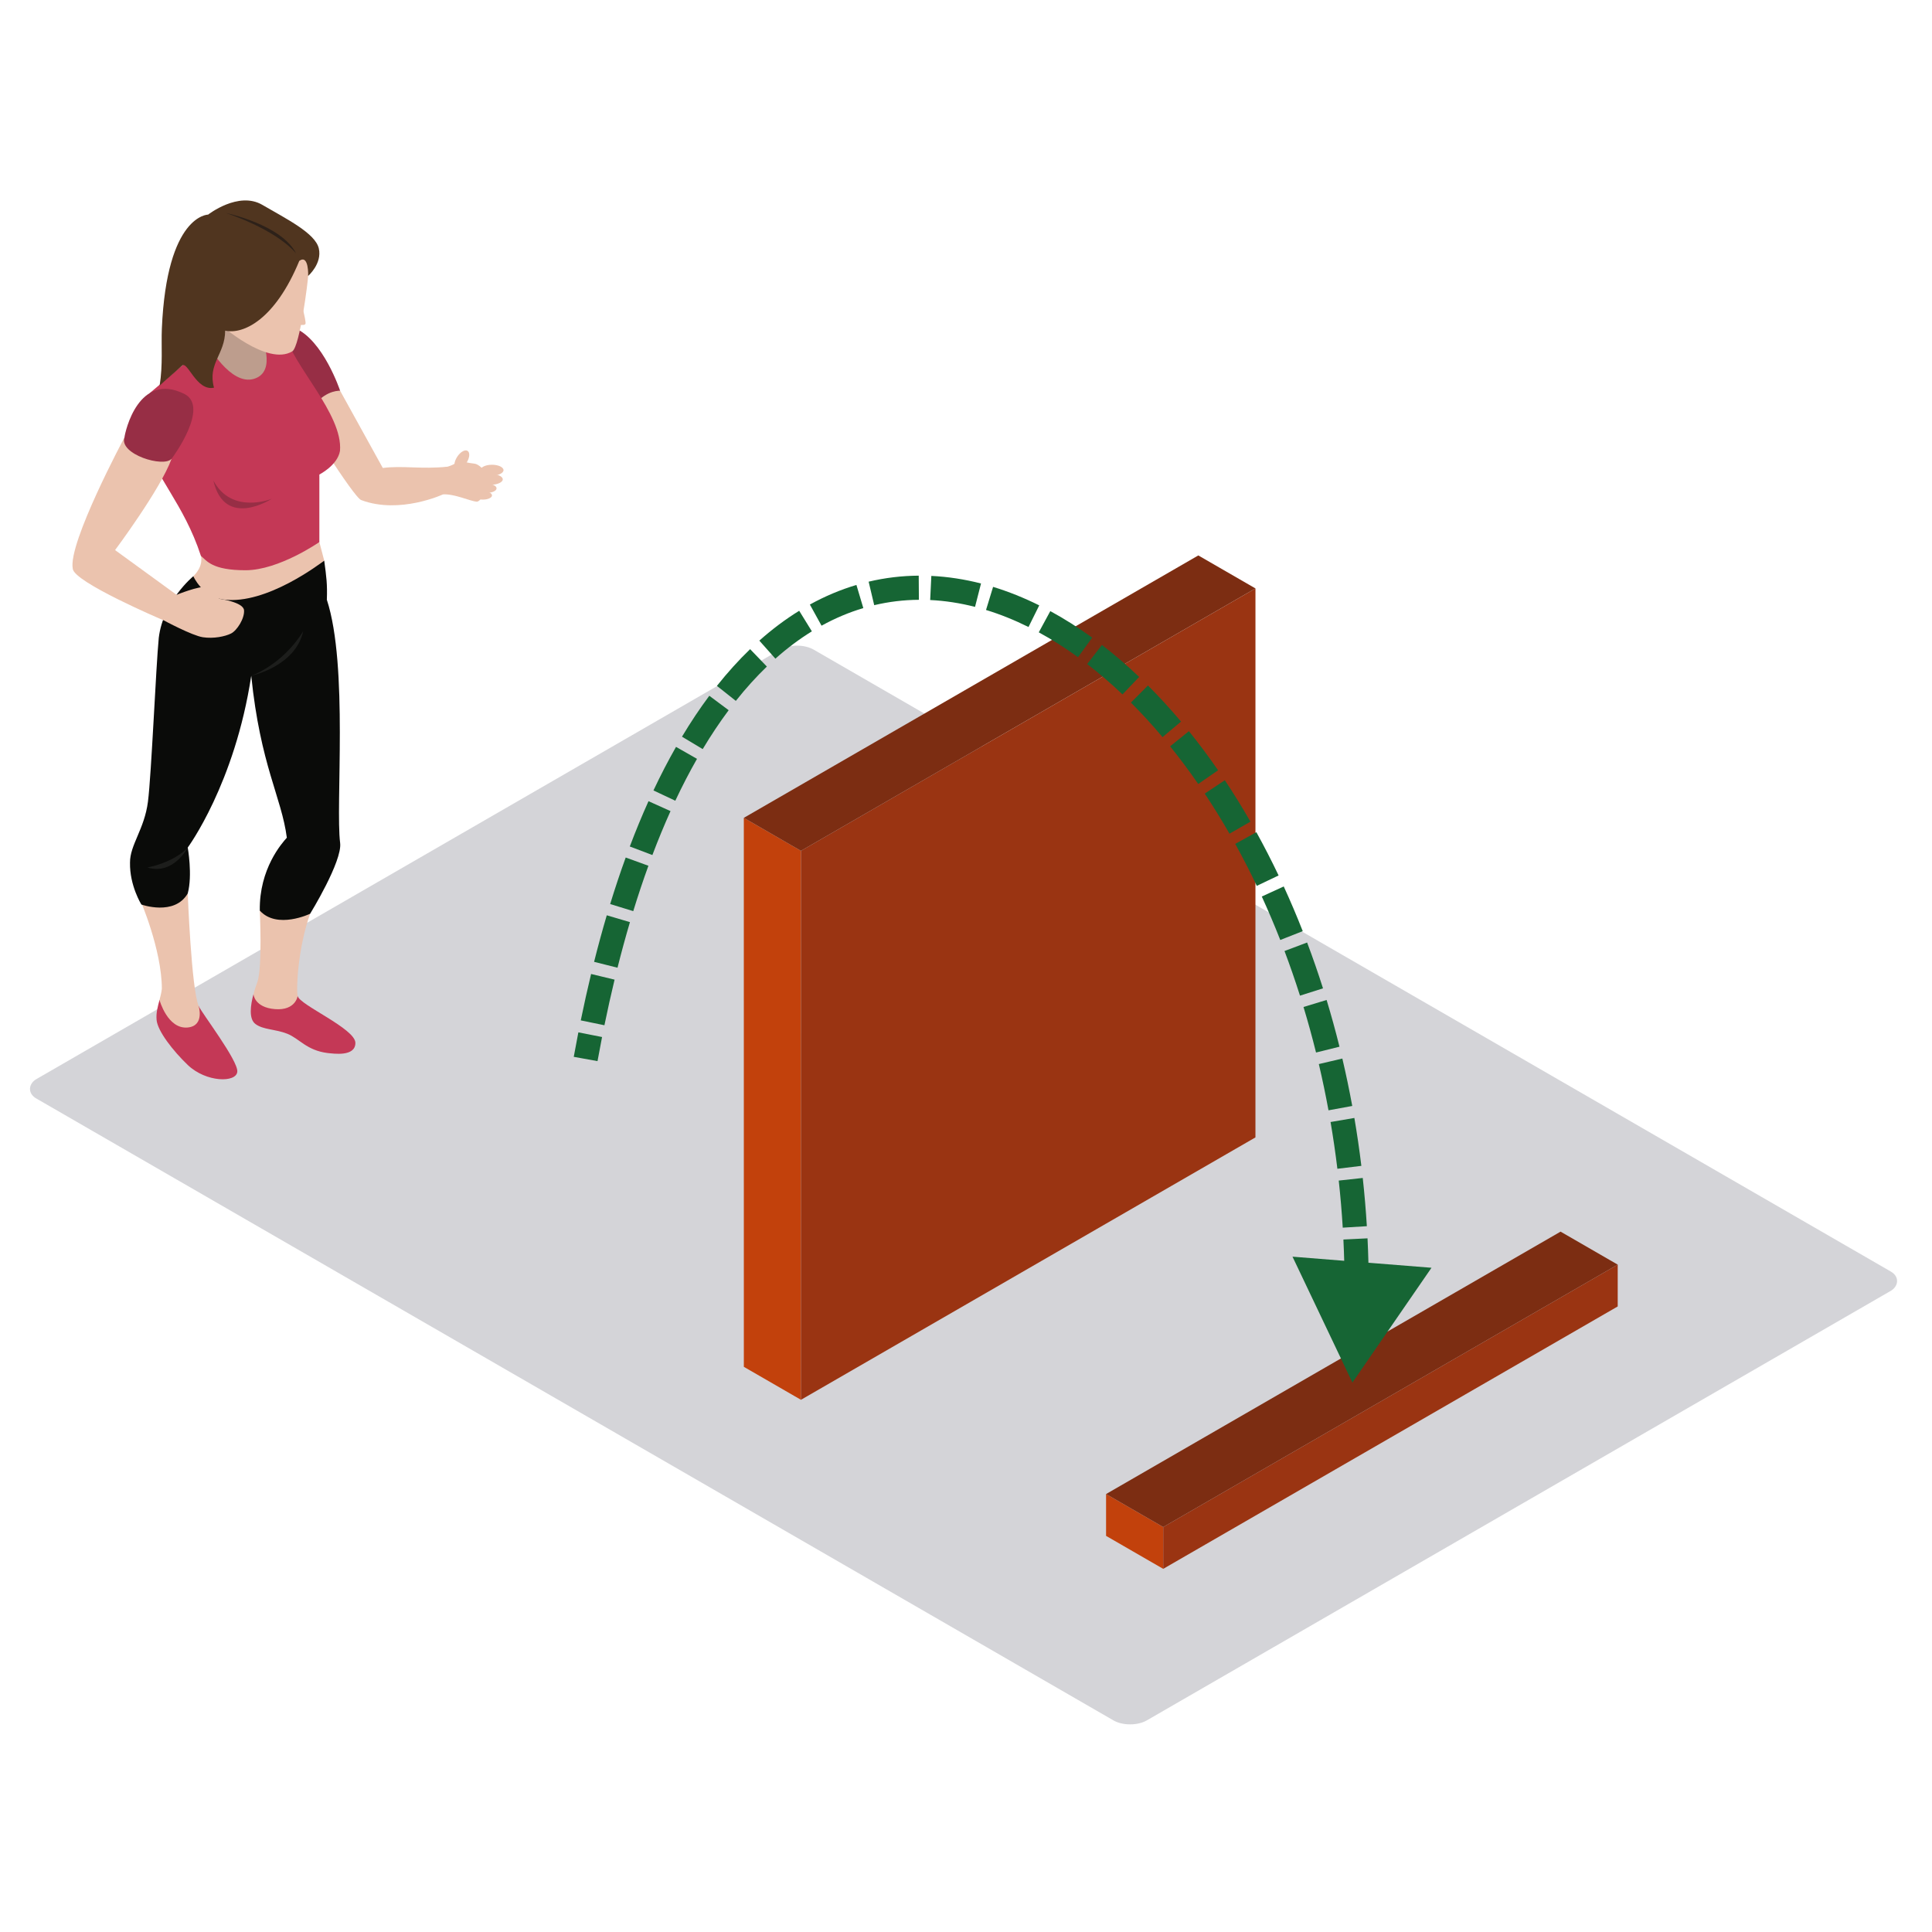 <svg width="800" height="800" viewBox="0 0 800 800" fill="none" xmlns="http://www.w3.org/2000/svg">
<rect width="531.019" height="371.713" rx="8" transform="matrix(0.866 0.5 -0.866 0.5 330 265)" fill="#D4D4D8"/>
<path fill-rule="evenodd" clip-rule="evenodd" d="M132.24 224.452C133.068 227.634 134.255 232.158 134.255 232.158L124.232 246.579L102.47 253.632L89.834 252.688L79.239 242.367C79.239 242.367 78.156 243.592 80.054 238.604C84.539 234.223 83.182 230.158 83.182 230.158L111.158 222.62C111.158 222.62 131.724 222.46 132.24 224.452Z" fill="#EBC3AE"/>
<path fill-rule="evenodd" clip-rule="evenodd" d="M104.953 411.686C103.752 416.136 102.903 421.881 105.78 424.02C109.039 426.453 113.853 426.059 118.893 428.029C123.924 429.999 126.923 434.956 135.685 436.043C137.942 436.238 147.159 437.74 147.159 431.843C147.159 425.934 123.937 416.093 123.257 412.426L104.953 411.686Z" fill="#C43856"/>
<path fill-rule="evenodd" clip-rule="evenodd" d="M123.257 412.426C122.572 409.443 123.391 392.48 128.418 378.362C125.423 372.119 117.55 372.526 117.55 372.526L107.574 377.05C107.574 377.05 108.718 400.758 106.547 406.728C106.188 407.711 105.529 409.551 104.953 411.685C104.953 411.685 105.321 417.179 113.879 417.859C122.438 418.535 123.257 412.426 123.257 412.426Z" fill="#EBC3AE"/>
<path fill-rule="evenodd" clip-rule="evenodd" d="M82.229 416.504C83.343 419.24 98.67 439.164 98.258 443.775C97.851 448.395 85.353 448.26 77.74 440.978C71.708 435.203 65.247 426.951 64.844 422.336C64.579 419.379 65.333 416.773 66.048 414.088L82.229 416.504Z" fill="#C43856"/>
<path fill-rule="evenodd" clip-rule="evenodd" d="M66.048 414.089C66.443 412.591 66.828 411.071 67.019 409.443C66.984 393.095 57.997 372.522 57.997 372.522L77.74 369.946C77.74 369.946 79.239 409.17 82.229 416.504C82.229 416.504 84.885 424.765 77.74 425.462C69.389 426.271 66.048 414.089 66.048 414.089Z" fill="#EBC3AE"/>
<path fill-rule="evenodd" clip-rule="evenodd" d="M134.255 232.158C132.812 233.154 110.396 250.502 92.664 248.264C83.733 247.129 80.054 238.605 80.054 238.605C80.054 238.605 67.591 248.813 65.745 264.088C64.567 276.067 62.712 320.547 61.264 331.947C59.817 343.346 53.781 349.862 53.833 357.187C53.638 366.695 58.539 374.544 58.539 374.544C58.539 374.544 72.245 379.449 77.74 369.946C79.785 362.348 77.74 350.949 77.74 350.949C77.74 350.949 97.236 324.608 104.03 279.816C107.835 317.006 116.588 330.051 118.772 346.879C116.792 349.087 107.306 359.677 107.575 377.051C114.699 384.947 128.418 378.362 128.418 378.362C128.418 378.362 141.799 356.629 140.842 349.048C138.874 333.575 144.308 275.76 135.343 248.342C135.568 241.808 135.174 238.981 134.255 232.158Z" fill="#0A0B09"/>
<path fill-rule="evenodd" clip-rule="evenodd" d="M77.74 350.948C77.74 350.948 72.986 356.711 61.035 359.222C71.903 362.482 77.74 350.948 77.74 350.948Z" fill="#1D1E1C"/>
<path fill-rule="evenodd" clip-rule="evenodd" d="M183.434 204.714C188.131 204.432 194.567 207.463 197.283 207.731C200 208 203.12 197.83 203.12 197.83C203.12 197.83 199.126 192.269 196.5 192C193.875 191.732 190.086 190.756 190.086 190.756C190.086 190.756 188.461 192.353 185.336 193.241C182.208 194.12 181.462 197.83 181.462 197.83C181.462 197.83 182.593 204.528 183.434 204.714Z" fill="#EBC3AE"/>
<path fill-rule="evenodd" clip-rule="evenodd" d="M140.842 161.818C140.842 161.818 153.01 183.811 158.509 193.782C166.66 192.695 174.598 194.392 185.336 193.241C185.033 195.042 183.434 204.714 183.434 204.714C183.434 204.714 165.498 213.052 149.608 207.082C146.583 206.281 124.232 170.165 124.232 170.165L129.896 159.844L140.842 161.818Z" fill="#EBC3AE"/>
<path fill-rule="evenodd" clip-rule="evenodd" d="M121.931 135.764C133.848 140.647 140.842 161.818 140.842 161.818C140.842 161.818 135.685 161.346 130.593 167.182C125.493 173.014 112.861 144.509 112.861 144.509C112.861 144.509 119.535 135.499 121.931 135.764Z" fill="#972E45"/>
<path fill-rule="evenodd" clip-rule="evenodd" d="M110.062 133.253L116.263 157.675L106.547 167.182L86.714 162.299L81.548 150.215L85.899 129.01L110.062 133.253Z" fill="#BD9D8D"/>
<path fill-rule="evenodd" clip-rule="evenodd" d="M61.992 185.634C63.617 196.769 76.115 208.437 83.182 230.157C85.613 232.197 87.802 236.128 101.655 236.128C115.509 236.128 132.24 224.451 132.24 224.451V196.492C132.24 196.492 139.758 192.695 140.777 186.72C142.142 171.524 120.674 150.622 118.503 138.95C116.597 138.95 108.043 138.95 108.043 138.95C108.043 138.95 114.963 153.878 105.187 156.865C95.406 159.848 85.899 142.478 85.899 142.478L61.992 162.787C61.992 162.787 60.358 174.507 61.992 185.634Z" fill="#C43856"/>
<path fill-rule="evenodd" clip-rule="evenodd" d="M127.599 114.25C127.491 116.705 124.206 143.158 121.082 145.461C110.621 151.843 90.835 134.027 90.835 134.027L105.187 102.985H129.228C129.228 102.985 129.774 109.228 127.599 114.25Z" fill="#EBC3AE"/>
<path fill-rule="evenodd" clip-rule="evenodd" d="M123.937 108.008C113.983 132.2 100.84 138.612 93.231 136.911C93.201 146.756 85.864 150.522 88.612 160.528C81.28 162.13 77.67 149.198 75.373 151.423C73.068 153.644 67.968 157.848 66.1 159.679C67.491 151.029 66.72 143.046 67.019 136.101C69.051 88.833 86.172 88.867 86.172 88.867C86.172 88.867 98.713 79.048 108.601 84.815C118.486 90.582 130.593 96.569 132.019 102.886C133.444 109.194 127.599 114.251 127.599 114.251C127.599 114.251 127.971 105.189 123.937 108.008Z" fill="#50351F"/>
<path fill-rule="evenodd" clip-rule="evenodd" d="M93.504 88.192C93.504 88.192 116.462 92.937 122.576 104.882C113.611 94.565 93.504 88.192 93.504 88.192Z" fill="#2D2119"/>
<path fill-rule="evenodd" clip-rule="evenodd" d="M124.232 123.442C124.232 123.442 126.823 132.806 126.511 134.027C126.208 135.257 121.931 134.027 121.931 134.027L124.232 123.442Z" fill="#EBC3AE"/>
<path fill-rule="evenodd" clip-rule="evenodd" d="M90.783 247.934C90.783 247.934 89.158 243.592 85.756 243.05C82.363 242.505 73.129 246.302 73.129 246.302C71.101 244.83 47.653 227.776 47.653 227.776C47.653 227.776 66.559 202.445 71.049 189.959L51.532 181.157C51.532 181.157 28.027 224.997 30.134 235.517C30.61 241.011 66.469 256.346 67.829 256.892C67.829 256.892 79.512 263.187 83.997 263.866C88.478 264.542 93.231 263.546 95.68 262.316C98.124 261.1 101.326 256.078 101.049 252.688C100.78 249.294 90.783 247.934 90.783 247.934Z" fill="#EBC3AE"/>
<path fill-rule="evenodd" clip-rule="evenodd" d="M71.049 189.959C71.864 188.942 86.58 168.741 76.591 163.247C57.438 153.471 51.8 178.716 51.532 181.157C49.218 188.084 67.829 193.782 71.049 189.959Z" fill="#972E45"/>
<path fill-rule="evenodd" clip-rule="evenodd" d="M88.343 198.943C92.958 219.295 112.523 206.541 112.523 206.541C112.523 206.541 95.948 213.33 88.343 198.943Z" fill="#972E45"/>
<path fill-rule="evenodd" clip-rule="evenodd" d="M104.03 279.816C104.03 279.816 116.848 275.495 125.566 261.355C122.303 276.027 104.03 279.816 104.03 279.816Z" fill="#1D1E1C"/>
<path fill-rule="evenodd" clip-rule="evenodd" d="M193.166 191.669C191.849 193.73 189.912 194.843 188.842 194.158C187.763 193.47 187.971 191.24 189.292 189.184C190.605 187.128 192.551 186.011 193.617 186.699C194.696 187.387 194.492 189.608 193.166 191.669Z" fill="#EBC3AE"/>
<path fill-rule="evenodd" clip-rule="evenodd" d="M208.489 194.682C208.489 195.925 206.357 196.933 203.731 196.933C201.092 196.933 198.964 195.925 198.964 194.682C198.964 193.448 201.092 192.444 203.731 192.444C206.357 192.444 208.489 193.448 208.489 194.682Z" fill="#EBC3AE"/>
<path fill-rule="evenodd" clip-rule="evenodd" d="M208.182 198.484C208.182 199.748 205.811 200.774 202.895 200.774C199.974 200.774 197.604 199.748 197.604 198.484C197.604 197.215 199.974 196.189 202.895 196.189C205.811 196.189 208.182 197.215 208.182 198.484Z" fill="#EBC3AE"/>
<path fill-rule="evenodd" clip-rule="evenodd" d="M205.612 202.203C205.612 203.259 203.766 204.108 201.474 204.108C199.19 204.108 197.335 203.259 197.335 202.203C197.335 201.146 199.19 200.289 201.474 200.289C203.766 200.289 205.612 201.146 205.612 202.203Z" fill="#EBC3AE"/>
<path fill-rule="evenodd" clip-rule="evenodd" d="M203.731 205.134C203.731 206.095 202.037 206.879 199.948 206.879C197.864 206.879 196.174 206.095 196.174 205.134C196.174 204.173 197.864 203.389 199.948 203.389C202.037 203.389 203.731 204.173 203.731 205.134Z" fill="#EBC3AE"/>
<rect width="27.32" height="227.32" transform="matrix(0.866 0.5 3.18351e-05 1 308 338.652)" fill="#C2410C"/>
<rect width="217.32" height="227.32" transform="matrix(0.866 -0.5 -3.18351e-05 1 331.66 352.313)" fill="#9A3412"/>
<rect width="217.32" height="27.32" transform="matrix(0.866 -0.5 0.866 0.5 308 338.654)" fill="#7C2D12"/>
<rect width="27.32" height="17.32" transform="matrix(0.866 0.5 3.18351e-05 1 458 618.652)" fill="#C2410C"/>
<rect width="217.32" height="17.32" transform="matrix(0.866 -0.5 -3.18351e-05 1 481.66 632.313)" fill="#9A3412"/>
<rect width="217.32" height="27.32" transform="matrix(0.866 -0.5 0.866 0.5 458 618.654)" fill="#7C2D12"/>
<path d="M560 572.5L592.753 524.955L535.2 520.363L560 572.5ZM247.421 439.388C248.03 436.012 248.657 432.686 249.301 429.41L239.489 427.479C238.835 430.808 238.198 434.185 237.579 437.612L247.421 439.388ZM250.281 424.533C251.613 418.039 253.016 411.746 254.484 405.65L244.762 403.308C243.266 409.518 241.839 415.922 240.485 422.523L250.281 424.533ZM255.699 400.713C257.338 394.188 259.055 387.897 260.845 381.835L251.254 379.004C249.424 385.202 247.671 391.625 246 398.276L255.699 400.713ZM262.216 377.281C264.224 370.744 266.319 364.483 268.494 358.493L259.094 355.08C256.859 361.235 254.712 367.655 252.657 374.345L262.216 377.281ZM270.14 354.051C272.553 347.67 275.059 341.61 277.65 335.862L268.533 331.753C265.853 337.698 263.268 343.95 260.786 350.513L270.14 354.051ZM279.631 331.564C282.53 325.41 285.528 319.634 288.615 314.223L279.93 309.267C276.706 314.917 273.588 320.926 270.584 327.302L279.631 331.564ZM290.977 310.184C294.46 304.371 298.048 299.01 301.725 294.083L293.711 288.102C289.819 293.316 286.044 298.96 282.399 305.044L290.977 310.184ZM304.695 290.223C308.88 284.947 313.171 280.216 317.546 276.006L310.612 268.8C305.894 273.34 301.304 278.406 296.86 284.009L304.695 290.223ZM321.073 272.74C326.019 268.337 331.064 264.577 336.179 261.423L330.931 252.911C325.292 256.388 319.781 260.502 314.424 265.271L321.073 272.74ZM340.183 259.085C345.873 255.947 351.65 253.531 357.481 251.795L354.627 242.211C348.091 244.157 341.653 246.854 335.353 250.329L340.183 259.085ZM361.992 250.588C368.101 249.138 374.279 248.409 380.495 248.365L380.424 238.365C373.468 238.415 366.538 239.231 359.682 240.859L361.992 250.588ZM385.167 248.46C391.329 248.753 397.532 249.707 403.741 251.296L406.22 241.608C399.392 239.861 392.517 238.798 385.642 238.471L385.167 248.46ZM408.293 252.574C414.169 254.37 420.043 256.728 425.882 259.627L430.328 250.67C424.033 247.545 417.65 244.977 411.216 243.011L408.293 252.574ZM430.138 261.839C435.602 264.805 441.025 268.242 446.378 272.127L452.251 264.033C446.57 259.91 440.78 256.238 434.909 253.05L430.138 261.839ZM450.185 274.974C455.137 278.788 460.019 282.984 464.809 287.544L471.704 280.301C466.676 275.515 461.53 271.09 456.287 267.052L450.185 274.974ZM468.277 290.926C472.743 295.384 477.119 300.158 481.387 305.231L489.04 298.794C484.594 293.509 480.022 288.52 475.342 283.849L468.277 290.926ZM484.522 309.037C488.509 313.978 492.393 319.181 496.157 324.634L504.387 318.952C500.485 313.302 496.453 307.898 492.304 302.757L484.522 309.037ZM498.855 328.613C502.39 333.928 505.813 339.465 509.108 345.211L517.783 340.236C514.38 334.303 510.842 328.578 507.181 323.075L498.855 328.613ZM511.486 349.434C514.587 355.042 517.567 360.839 520.414 366.813L529.441 362.511C526.509 356.358 523.437 350.382 520.237 344.595L511.486 349.434ZM522.481 371.233C525.16 377.073 527.714 383.074 530.129 389.226L539.437 385.572C536.954 379.247 534.328 373.074 531.569 367.062L522.481 371.233ZM531.888 393.799C534.159 399.824 536.298 405.986 538.295 412.278L547.826 409.252C545.776 402.793 543.579 396.463 541.246 390.272L531.888 393.799ZM539.751 416.97C541.621 423.14 543.355 429.428 544.944 435.828L554.65 433.418C553.02 426.854 551.241 420.402 549.321 414.069L539.751 416.97ZM546.1 440.609C547.576 446.892 548.912 453.278 550.101 459.758L559.937 457.954C558.719 451.312 557.349 444.765 555.834 438.322L546.1 440.609ZM550.958 464.604C552.046 470.972 552.989 477.427 553.782 483.963L563.709 482.759C562.897 476.063 561.93 469.448 560.816 462.921L550.958 464.604ZM554.345 488.851C555.046 495.278 555.601 501.78 556.003 508.35L565.984 507.74C565.573 501.011 565.005 494.351 564.286 487.767L554.345 488.851ZM556.274 513.259C556.592 519.721 556.761 526.246 556.775 532.827L566.775 532.806C566.761 526.067 566.587 519.385 566.262 512.768L556.274 513.259ZM556.756 537.739C556.694 544.212 556.481 550.739 556.11 557.312L566.094 557.874C566.474 551.145 566.692 544.464 566.756 537.835L556.756 537.739Z" fill="#166534"/>
</svg>
